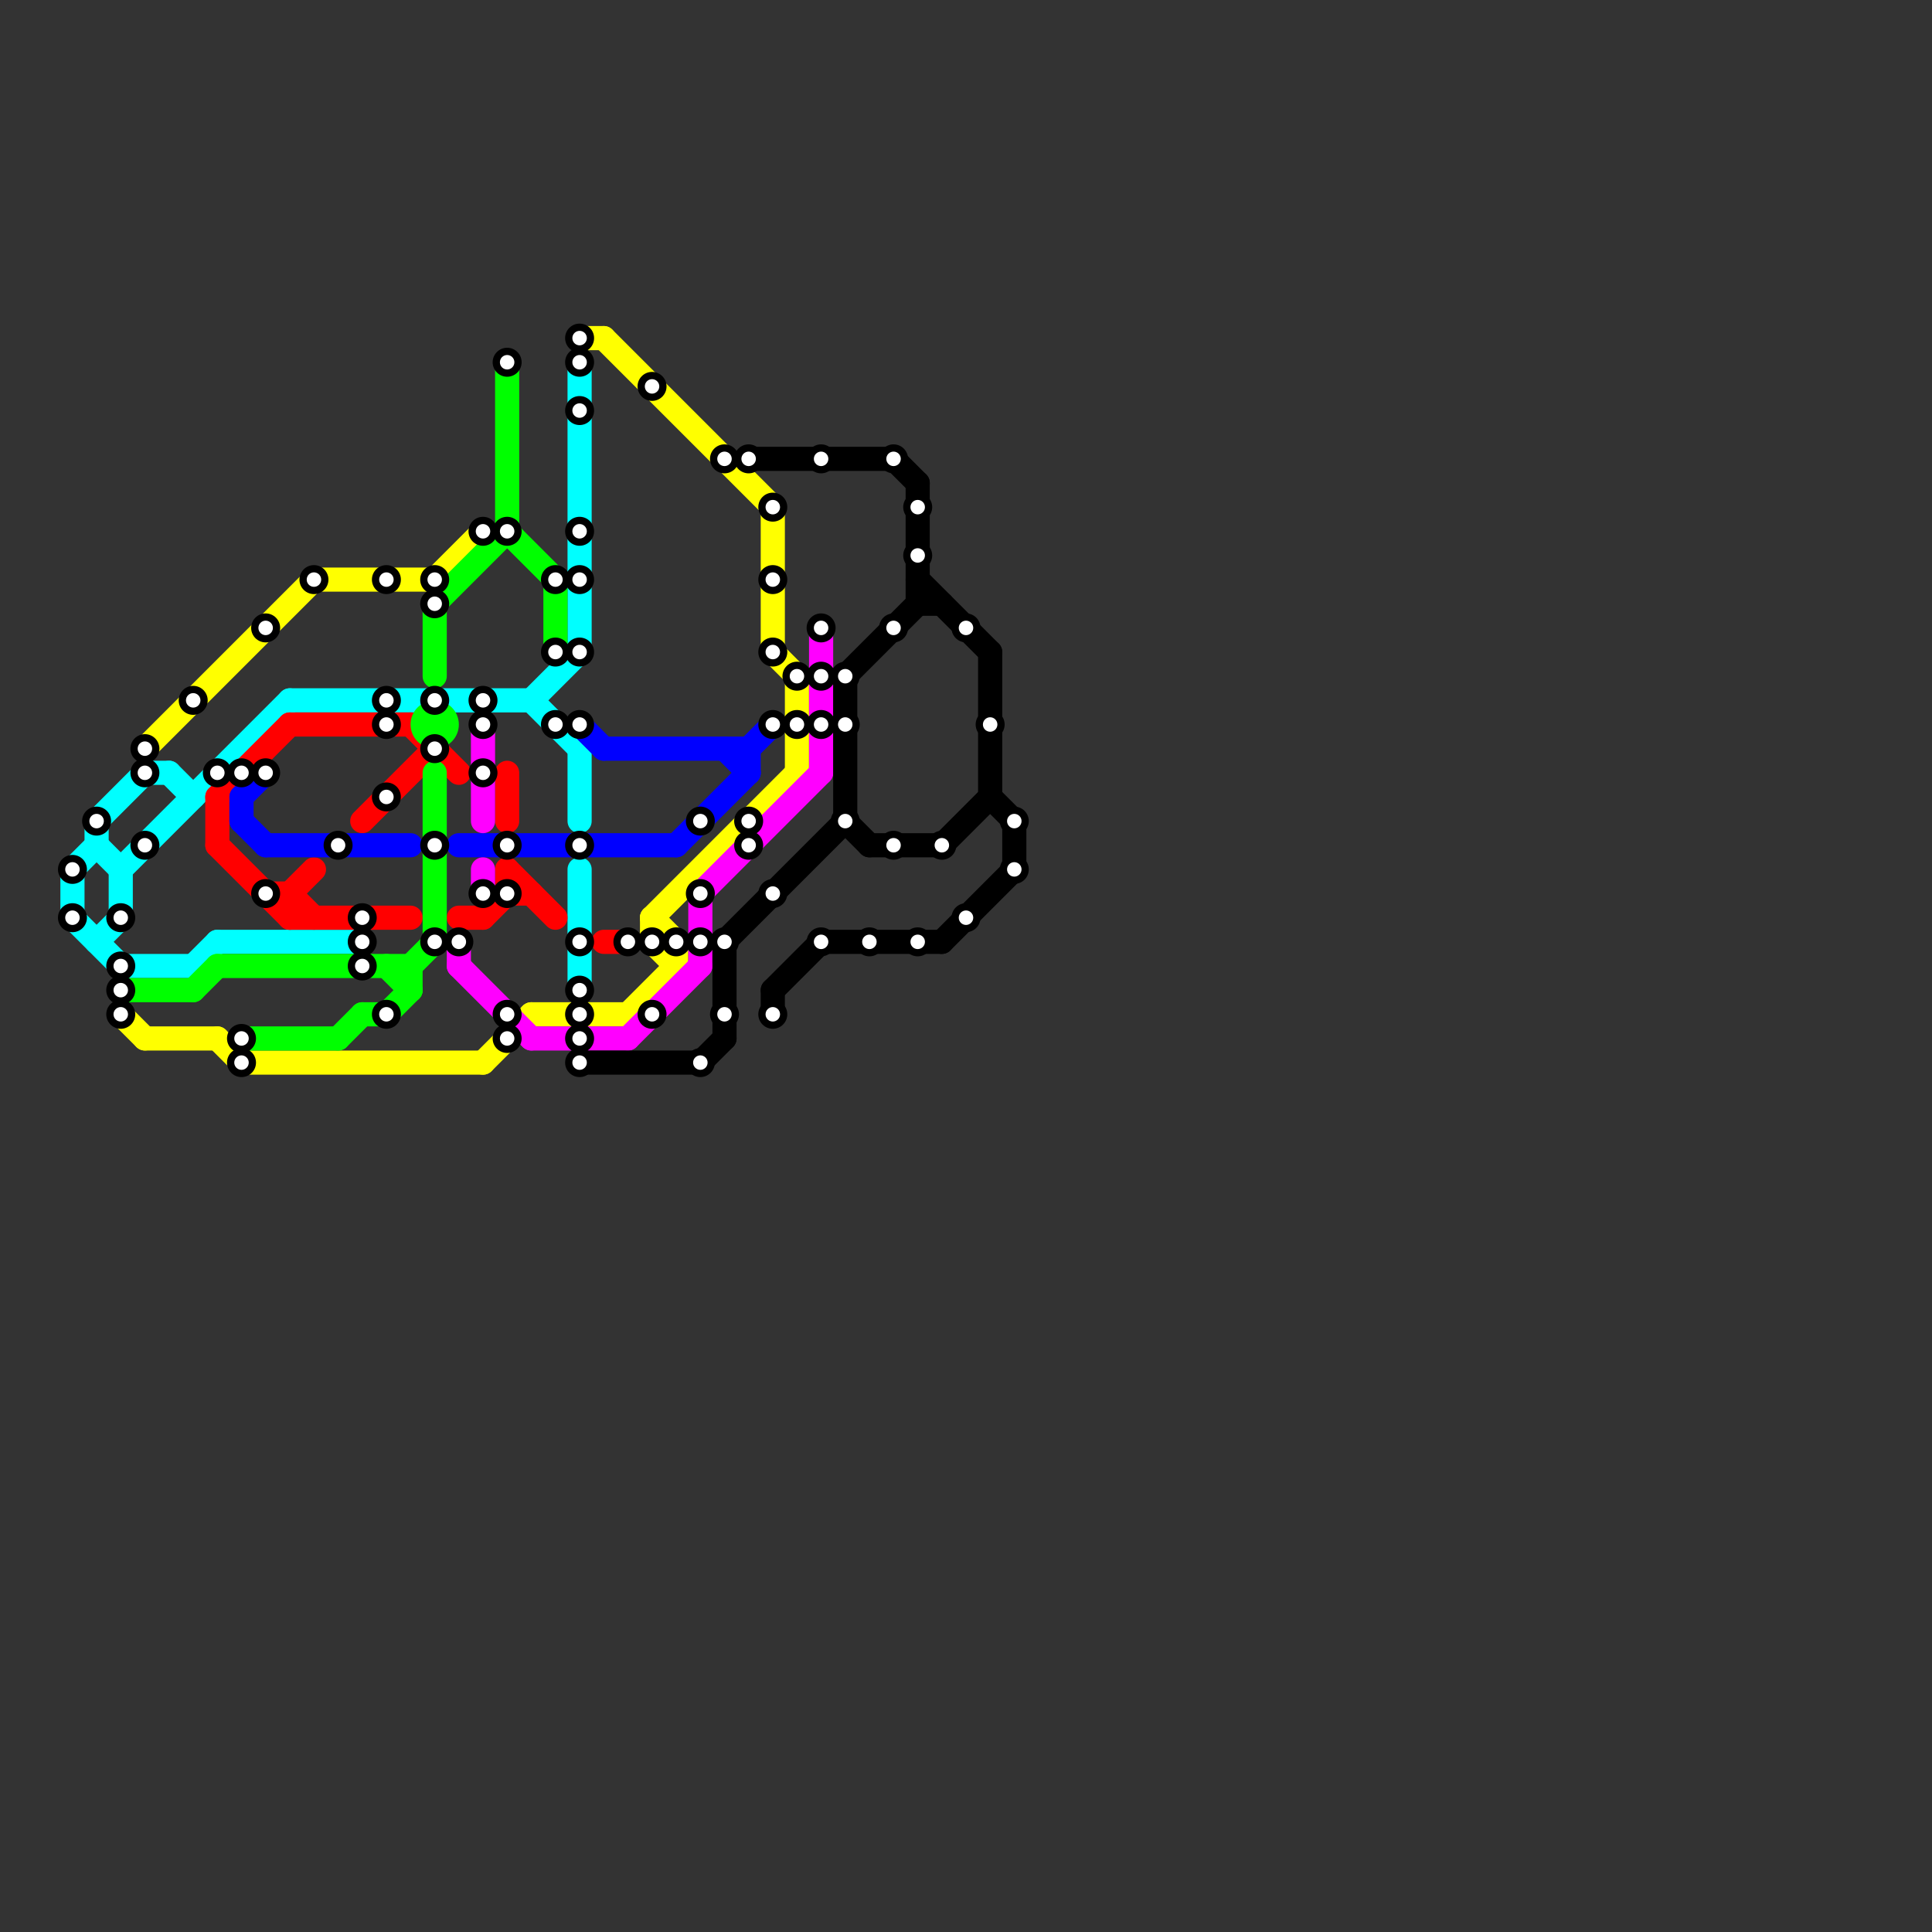 
<svg version="1.1" xmlns="http://www.w3.org/2000/svg" viewBox="0 0 80 80">
<rect x="0" y="0" width="80" height="80" fill="#333333" stroke="none"/>
<style>text { font: 1px Helvetica; font-weight: 600; white-space: pre; dominant-baseline: central; } line { stroke-width: 1; fill: none; stroke-linecap: round; stroke-linejoin: round; } .c0 { stroke: #ffff00 } .c1 { stroke: #00ffff } .c2 { stroke: #ff0000 } .c3 { stroke: #0000ff } .c4 { stroke: #00ff00 } .c5 { stroke: #ff00ff } .c6 { stroke: #000000 }</style><defs><g id="wm-xf"><circle r="1.2" fill="#000"/><circle r="0.9" fill="#fff"/><circle r="0.6" fill="#000"/><circle r="0.3" fill="#fff"/></g><g id="wm"><circle r="0.6" fill="#000"/><circle r="0.3" fill="#fff"/></g></defs><line class="c0" x1="22" y1="42" x2="26" y2="42"/><line class="c0" x1="25" y1="14" x2="32" y2="21"/><line class="c0" x1="28" y1="39" x2="28" y2="40"/><line class="c0" x1="27" y1="38" x2="27" y2="39"/><line class="c0" x1="6" y1="31" x2="13" y2="24"/><line class="c0" x1="10" y1="44" x2="20" y2="44"/><line class="c0" x1="27" y1="39" x2="28" y2="40"/><line class="c0" x1="9" y1="43" x2="10" y2="44"/><line class="c0" x1="13" y1="24" x2="18" y2="24"/><line class="c0" x1="18" y1="24" x2="20" y2="22"/><line class="c0" x1="32" y1="27" x2="33" y2="28"/><line class="c0" x1="26" y1="42" x2="28" y2="40"/><line class="c0" x1="27" y1="39" x2="28" y2="39"/><line class="c0" x1="24" y1="14" x2="25" y2="14"/><line class="c0" x1="5" y1="42" x2="6" y2="43"/><line class="c0" x1="27" y1="38" x2="28" y2="39"/><line class="c0" x1="32" y1="21" x2="32" y2="27"/><line class="c0" x1="20" y1="44" x2="22" y2="42"/><line class="c0" x1="27" y1="38" x2="33" y2="32"/><line class="c0" x1="6" y1="43" x2="9" y2="43"/><line class="c0" x1="33" y1="28" x2="33" y2="32"/><line class="c1" x1="4" y1="35" x2="5" y2="36"/><line class="c1" x1="5" y1="40" x2="8" y2="40"/><line class="c1" x1="24" y1="31" x2="24" y2="34"/><line class="c1" x1="3" y1="36" x2="3" y2="38"/><line class="c1" x1="5" y1="36" x2="12" y2="29"/><line class="c1" x1="6" y1="32" x2="7" y2="32"/><line class="c1" x1="4" y1="34" x2="4" y2="35"/><line class="c1" x1="24" y1="36" x2="24" y2="41"/><line class="c1" x1="5" y1="36" x2="5" y2="38"/><line class="c1" x1="7" y1="32" x2="8" y2="33"/><line class="c1" x1="3" y1="38" x2="5" y2="40"/><line class="c1" x1="22" y1="29" x2="24" y2="31"/><line class="c1" x1="4" y1="34" x2="6" y2="32"/><line class="c1" x1="24" y1="15" x2="24" y2="27"/><line class="c1" x1="4" y1="39" x2="5" y2="38"/><line class="c1" x1="22" y1="29" x2="24" y2="27"/><line class="c1" x1="3" y1="36" x2="4" y2="35"/><line class="c1" x1="9" y1="39" x2="15" y2="39"/><line class="c1" x1="12" y1="29" x2="22" y2="29"/><line class="c1" x1="8" y1="40" x2="9" y2="39"/><line class="c2" x1="20" y1="38" x2="21" y2="37"/><line class="c2" x1="21" y1="32" x2="21" y2="34"/><line class="c2" x1="12" y1="37" x2="12" y2="38"/><line class="c2" x1="21" y1="36" x2="23" y2="38"/><line class="c2" x1="12" y1="37" x2="13" y2="36"/><line class="c2" x1="21" y1="36" x2="21" y2="37"/><line class="c2" x1="9" y1="33" x2="12" y2="30"/><line class="c2" x1="21" y1="37" x2="22" y2="37"/><line class="c2" x1="12" y1="38" x2="17" y2="38"/><line class="c2" x1="19" y1="38" x2="20" y2="38"/><line class="c2" x1="11" y1="37" x2="12" y2="37"/><line class="c2" x1="25" y1="39" x2="26" y2="39"/><line class="c2" x1="9" y1="33" x2="9" y2="35"/><line class="c2" x1="9" y1="35" x2="12" y2="38"/><line class="c2" x1="12" y1="37" x2="13" y2="38"/><line class="c2" x1="12" y1="30" x2="17" y2="30"/><line class="c2" x1="17" y1="30" x2="19" y2="32"/><line class="c2" x1="15" y1="34" x2="18" y2="31"/><line class="c3" x1="11" y1="35" x2="17" y2="35"/><line class="c3" x1="31" y1="31" x2="32" y2="30"/><line class="c3" x1="10" y1="33" x2="11" y2="32"/><line class="c3" x1="25" y1="31" x2="31" y2="31"/><line class="c3" x1="19" y1="35" x2="28" y2="35"/><line class="c3" x1="10" y1="33" x2="10" y2="34"/><line class="c3" x1="10" y1="34" x2="11" y2="35"/><line class="c3" x1="28" y1="35" x2="31" y2="32"/><line class="c3" x1="31" y1="31" x2="31" y2="32"/><line class="c3" x1="30" y1="31" x2="31" y2="32"/><line class="c3" x1="24" y1="30" x2="25" y2="31"/><line class="c4" x1="17" y1="40" x2="17" y2="41"/><line class="c4" x1="18" y1="32" x2="18" y2="39"/><line class="c4" x1="23" y1="24" x2="23" y2="27"/><line class="c4" x1="16" y1="42" x2="17" y2="41"/><line class="c4" x1="18" y1="25" x2="18" y2="28"/><line class="c4" x1="16" y1="40" x2="17" y2="41"/><line class="c4" x1="21" y1="15" x2="21" y2="22"/><line class="c4" x1="18" y1="25" x2="21" y2="22"/><line class="c4" x1="17" y1="40" x2="18" y2="39"/><line class="c4" x1="9" y1="40" x2="17" y2="40"/><line class="c4" x1="14" y1="43" x2="15" y2="42"/><line class="c4" x1="15" y1="42" x2="16" y2="42"/><line class="c4" x1="21" y1="22" x2="23" y2="24"/><line class="c4" x1="10" y1="43" x2="14" y2="43"/><line class="c4" x1="8" y1="41" x2="9" y2="40"/><line class="c4" x1="5" y1="41" x2="8" y2="41"/><circle cx="18" cy="30" r="1" fill="#00ff00" /><line class="c5" x1="20" y1="36" x2="20" y2="37"/><line class="c5" x1="22" y1="43" x2="26" y2="43"/><line class="c5" x1="19" y1="40" x2="22" y2="43"/><line class="c5" x1="29" y1="37" x2="34" y2="32"/><line class="c5" x1="20" y1="30" x2="20" y2="34"/><line class="c5" x1="19" y1="39" x2="19" y2="40"/><line class="c5" x1="29" y1="37" x2="29" y2="40"/><line class="c5" x1="34" y1="26" x2="34" y2="32"/><line class="c5" x1="26" y1="43" x2="29" y2="40"/><line class="c6" x1="41" y1="27" x2="41" y2="33"/><line class="c6" x1="29" y1="44" x2="30" y2="43"/><line class="c6" x1="37" y1="19" x2="38" y2="20"/><line class="c6" x1="32" y1="41" x2="32" y2="42"/><line class="c6" x1="32" y1="41" x2="34" y2="39"/><line class="c6" x1="30" y1="39" x2="35" y2="34"/><line class="c6" x1="35" y1="28" x2="38" y2="25"/><line class="c6" x1="39" y1="39" x2="42" y2="36"/><line class="c6" x1="36" y1="35" x2="39" y2="35"/><line class="c6" x1="34" y1="39" x2="39" y2="39"/><line class="c6" x1="39" y1="35" x2="41" y2="33"/><line class="c6" x1="35" y1="28" x2="35" y2="34"/><line class="c6" x1="30" y1="39" x2="30" y2="43"/><line class="c6" x1="41" y1="33" x2="42" y2="34"/><line class="c6" x1="24" y1="44" x2="29" y2="44"/><line class="c6" x1="31" y1="19" x2="37" y2="19"/><line class="c6" x1="38" y1="20" x2="38" y2="25"/><line class="c6" x1="38" y1="24" x2="41" y2="27"/><line class="c6" x1="38" y1="25" x2="39" y2="25"/><line class="c6" x1="42" y1="34" x2="42" y2="36"/><line class="c6" x1="35" y1="34" x2="36" y2="35"/>

<use x="10" y="32" href="#wm"/><use x="10" y="43" href="#wm"/><use x="10" y="44" href="#wm"/><use x="11" y="26" href="#wm"/><use x="11" y="32" href="#wm"/><use x="11" y="37" href="#wm"/><use x="13" y="24" href="#wm"/><use x="14" y="35" href="#wm"/><use x="15" y="38" href="#wm"/><use x="15" y="39" href="#wm"/><use x="15" y="40" href="#wm"/><use x="16" y="24" href="#wm"/><use x="16" y="29" href="#wm"/><use x="16" y="30" href="#wm"/><use x="16" y="33" href="#wm"/><use x="16" y="42" href="#wm"/><use x="18" y="24" href="#wm"/><use x="18" y="25" href="#wm"/><use x="18" y="29" href="#wm"/><use x="18" y="31" href="#wm"/><use x="18" y="35" href="#wm"/><use x="18" y="39" href="#wm"/><use x="19" y="39" href="#wm"/><use x="20" y="22" href="#wm"/><use x="20" y="29" href="#wm"/><use x="20" y="30" href="#wm"/><use x="20" y="32" href="#wm"/><use x="20" y="37" href="#wm"/><use x="21" y="15" href="#wm"/><use x="21" y="22" href="#wm"/><use x="21" y="35" href="#wm"/><use x="21" y="37" href="#wm"/><use x="21" y="42" href="#wm"/><use x="21" y="43" href="#wm"/><use x="23" y="24" href="#wm"/><use x="23" y="27" href="#wm"/><use x="23" y="30" href="#wm"/><use x="24" y="14" href="#wm"/><use x="24" y="15" href="#wm"/><use x="24" y="17" href="#wm"/><use x="24" y="22" href="#wm"/><use x="24" y="24" href="#wm"/><use x="24" y="27" href="#wm"/><use x="24" y="30" href="#wm"/><use x="24" y="35" href="#wm"/><use x="24" y="39" href="#wm"/><use x="24" y="41" href="#wm"/><use x="24" y="42" href="#wm"/><use x="24" y="43" href="#wm"/><use x="24" y="44" href="#wm"/><use x="26" y="39" href="#wm"/><use x="27" y="16" href="#wm"/><use x="27" y="39" href="#wm"/><use x="27" y="42" href="#wm"/><use x="28" y="39" href="#wm"/><use x="29" y="34" href="#wm"/><use x="29" y="37" href="#wm"/><use x="29" y="39" href="#wm"/><use x="29" y="44" href="#wm"/><use x="3" y="36" href="#wm"/><use x="3" y="38" href="#wm"/><use x="30" y="19" href="#wm"/><use x="30" y="39" href="#wm"/><use x="30" y="42" href="#wm"/><use x="31" y="19" href="#wm"/><use x="31" y="34" href="#wm"/><use x="31" y="35" href="#wm"/><use x="32" y="21" href="#wm"/><use x="32" y="24" href="#wm"/><use x="32" y="27" href="#wm"/><use x="32" y="30" href="#wm"/><use x="32" y="37" href="#wm"/><use x="32" y="42" href="#wm"/><use x="33" y="28" href="#wm"/><use x="33" y="30" href="#wm"/><use x="34" y="19" href="#wm"/><use x="34" y="26" href="#wm"/><use x="34" y="28" href="#wm"/><use x="34" y="30" href="#wm"/><use x="34" y="39" href="#wm"/><use x="35" y="28" href="#wm"/><use x="35" y="30" href="#wm"/><use x="35" y="34" href="#wm"/><use x="36" y="39" href="#wm"/><use x="37" y="19" href="#wm"/><use x="37" y="26" href="#wm"/><use x="37" y="35" href="#wm"/><use x="38" y="21" href="#wm"/><use x="38" y="23" href="#wm"/><use x="38" y="39" href="#wm"/><use x="39" y="35" href="#wm"/><use x="4" y="34" href="#wm"/><use x="40" y="26" href="#wm"/><use x="40" y="38" href="#wm"/><use x="41" y="30" href="#wm"/><use x="42" y="34" href="#wm"/><use x="42" y="36" href="#wm"/><use x="5" y="38" href="#wm"/><use x="5" y="40" href="#wm"/><use x="5" y="41" href="#wm"/><use x="5" y="42" href="#wm"/><use x="6" y="31" href="#wm"/><use x="6" y="32" href="#wm"/><use x="6" y="35" href="#wm"/><use x="8" y="29" href="#wm"/><use x="9" y="32" href="#wm"/>
</svg>

